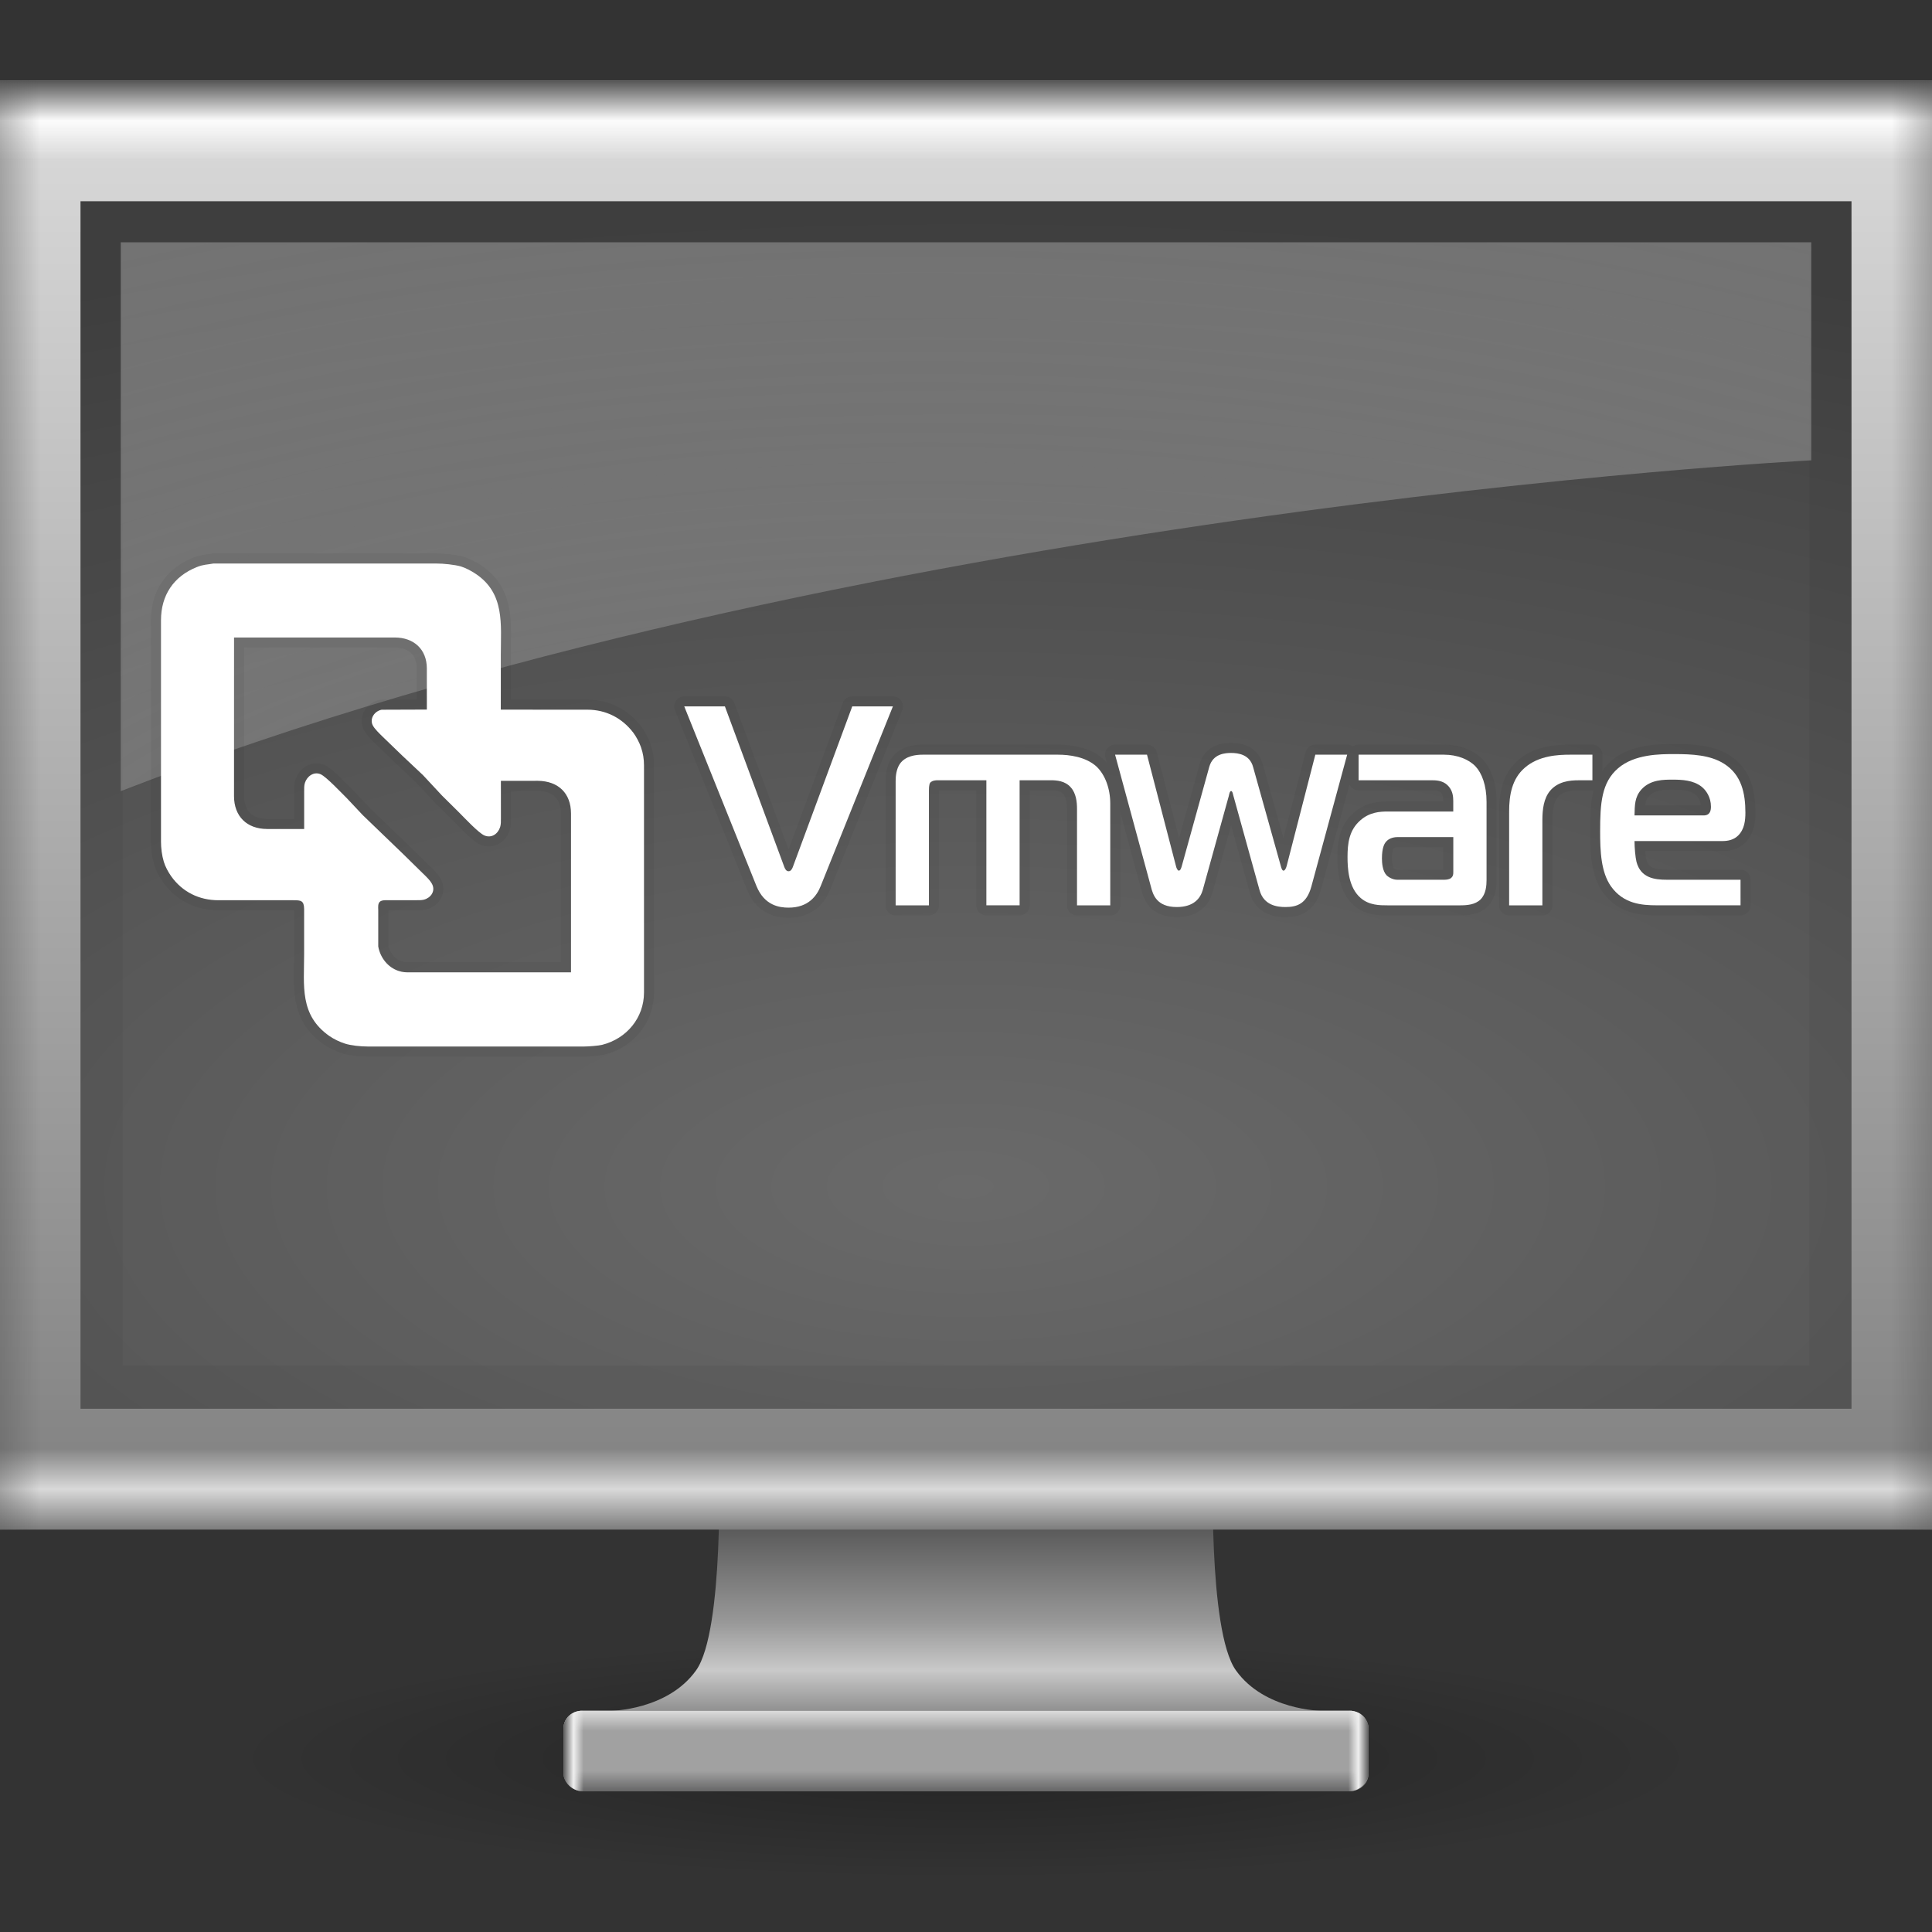 <?xml version="1.0" encoding="UTF-8" standalone="no"?>
<!-- Created with Inkscape (http://www.inkscape.org/) -->

<svg
   xmlns:dc="http://purl.org/dc/elements/1.1/"
   xmlns:cc="http://creativecommons.org/ns#"
   xmlns:rdf="http://www.w3.org/1999/02/22-rdf-syntax-ns#"
   xmlns:svg="http://www.w3.org/2000/svg"
   xmlns="http://www.w3.org/2000/svg"
   xmlns:xlink="http://www.w3.org/1999/xlink"
   xmlns:sodipodi="http://sodipodi.sourceforge.net/DTD/sodipodi-0.dtd"
   xmlns:inkscape="http://www.inkscape.org/namespaces/inkscape"
   version="1.1"
   width="48"
   height="48"
   id="svg4569"
   inkscape:version="0.48.4 r9939"
   sodipodi:docname="application-x-vmware-vm (копия).svg">
  <rect width="100%" height="100%" fill="#333333" stroke="none"/>
  <sodipodi:namedview
     pagecolor="#ffffff"
     bordercolor="#666666"
     borderopacity="1"
     objecttolerance="10"
     gridtolerance="10"
     guidetolerance="10"
     inkscape:pageopacity="0"
     inkscape:pageshadow="2"
     inkscape:window-width="1280"
     inkscape:window-height="1000"
     id="namedview41"
     showgrid="false"
     inkscape:zoom="8.0000004"
     inkscape:cx="-8.0027168"
     inkscape:cy="32.123072"
     inkscape:window-x="0"
     inkscape:window-y="24"
     inkscape:window-maximized="1"
     inkscape:current-layer="svg4569" />
  <defs
     id="defs4571">
    <linearGradient
       id="linearGradient3941">
      <stop
         style="stop-color:#a7a7a7;stop-opacity:0.286;"
         offset="0"
         id="stop3943" />
      <stop
         style="stop-color:#707070;stop-opacity:1;"
         offset="1"
         id="stop3945" />
    </linearGradient>
    <linearGradient
       id="linearGradient3906">
      <stop
         style="stop-color:#5d5d5d;stop-opacity:1;"
         offset="0"
         id="stop3908" />
      <stop
         id="stop3915"
         offset="0.5"
         style="stop-color:#efefef;stop-opacity:1;" />
      <stop
         style="stop-color:#efefef;stop-opacity:0;"
         offset="1"
         id="stop3910" />
    </linearGradient>
    <linearGradient
       id="linearGradient3877">
      <stop
         id="stop3879"
         offset="0"
         style="stop-color:#2e2e2f;stop-opacity:1;" />
      <stop
         id="stop3881"
         offset="1"
         style="stop-color:#2e2e2f;stop-opacity:0;" />
    </linearGradient>
    <linearGradient
       id="linearGradient3865">
      <stop
         style="stop-color:#dbdbdb;stop-opacity:1;"
         offset="0"
         id="stop3867" />
      <stop
         style="stop-color:#dbdbdb;stop-opacity:0;"
         offset="1"
         id="stop3869" />
    </linearGradient>
    <linearGradient
       id="linearGradient3843">
      <stop
         id="stop3845"
         offset="0"
         style="stop-color:#7d7d7d;stop-opacity:1;" />
      <stop
         style="stop-color:#d9d9d9;stop-opacity:1;"
         offset="0.5"
         id="stop3847" />
      <stop
         id="stop3849"
         offset="1"
         style="stop-color:#d9d9d9;stop-opacity:0;" />
    </linearGradient>
    <linearGradient
       id="linearGradient3835">
      <stop
         style="stop-color:#555555;stop-opacity:0;"
         offset="0"
         id="stop3837" />
      <stop
         style="stop-color:#555555;stop-opacity:1;"
         offset="1"
         id="stop3839" />
    </linearGradient>
    <linearGradient
       id="linearGradient3813">
      <stop
         style="stop-color:#555555;stop-opacity:1;"
         offset="0"
         id="stop3815" />
      <stop
         id="stop3825"
         offset="0.5"
         style="stop-color:#fcfcfc;stop-opacity:1;" />
      <stop
         style="stop-color:#fcfcfc;stop-opacity:0;"
         offset="1"
         id="stop3817" />
    </linearGradient>
    <linearGradient
       id="linearGradient3803">
      <stop
         style="stop-color:#dbdbdb;stop-opacity:1;"
         offset="0"
         id="stop3805" />
      <stop
         style="stop-color:#808080;stop-opacity:1;"
         offset="1"
         id="stop3807" />
    </linearGradient>
    <linearGradient
       id="linearGradient4054">
      <stop
         id="stop4056"
         style="stop-color:#ffffff;stop-opacity:1"
         offset="0" />
      <stop
         id="stop4058"
         style="stop-color:#ffffff;stop-opacity:0.235"
         offset="0.063" />
      <stop
         id="stop4060"
         style="stop-color:#ffffff;stop-opacity:0.157"
         offset="0.969" />
      <stop
         id="stop4062"
         style="stop-color:#ffffff;stop-opacity:0.392"
         offset="1" />
    </linearGradient>
    <linearGradient
       id="linearGradient3912">
      <stop
         id="stop3914"
         style="stop-color:#5a5a5a;stop-opacity:1;"
         offset="0" />
      <stop
         offset="0.523"
         style="stop-color:#999999;stop-opacity:1;"
         id="stop3935" />
      <stop
         id="stop3920"
         style="stop-color:#c9c9c9;stop-opacity:1;"
         offset="0.782" />
      <stop
         id="stop3922"
         style="stop-color:#929292;stop-opacity:1;"
         offset="1" />
    </linearGradient>
    <linearGradient
       id="linearGradient3342">
      <stop
         id="stop3344"
         style="stop-color:#ffffff;stop-opacity:0"
         offset="0" />
      <stop
         id="stop3346"
         style="stop-color:#ffffff;stop-opacity:1"
         offset="1" />
    </linearGradient>
    <linearGradient
       id="linearGradient10691-1">
      <stop
         id="stop10693-3"
         style="stop-color:#000000;stop-opacity:1"
         offset="0" />
      <stop
         id="stop10695-1"
         style="stop-color:#000000;stop-opacity:0"
         offset="1" />
    </linearGradient>
    <linearGradient
       x1="15.574"
       y1="46.971"
       x2="23.578"
       y2="46.971"
       id="linearGradient2993"
       xlink:href="#linearGradient3342"
       gradientUnits="userSpaceOnUse"
       gradientTransform="matrix(1.118,0,0,1,-2.352,-3.471)"
       spreadMethod="reflect" />
    <radialGradient
       cx="6.703"
       cy="73.616"
       r="7.228"
       fx="6.703"
       fy="73.616"
       id="radialGradient3001"
       xlink:href="#linearGradient10691-1"
       gradientUnits="userSpaceOnUse"
       gradientTransform="matrix(1.937,0,0,0.415,11.018,13.447)" />
    <linearGradient
       x1="361.106"
       y1="87.987"
       x2="361.106"
       y2="92.491"
       id="linearGradient3832-9"
       xlink:href="#linearGradient3912"
       gradientUnits="userSpaceOnUse"
       gradientTransform="matrix(0.996,0,0,1,-332.882,-50.013)" />
    <linearGradient
       id="outerBackgroundGradient-5-0">
      <stop
         style="stop-color:#6a6a6a;stop-opacity:1;"
         offset="0"
         id="stop3864-8-6-4" />
      <stop
         style="stop-color:#414141;stop-opacity:1;"
         offset="1"
         id="stop3866-9-1-86" />
    </linearGradient>
    <linearGradient
       id="linearGradient3924-1">
      <stop
         offset="0"
         style="stop-color:#ffffff;stop-opacity:1"
         id="stop3926-3" />
      <stop
         offset="0.063"
         style="stop-color:#ffffff;stop-opacity:0.235"
         id="stop3928-91" />
      <stop
         offset="0.951"
         style="stop-color:#ffffff;stop-opacity:0.157"
         id="stop3930-6" />
      <stop
         offset="1"
         style="stop-color:#ffffff;stop-opacity:0.392"
         id="stop3932-6" />
    </linearGradient>
    <linearGradient
       inkscape:collect="always"
       xlink:href="#linearGradient3924-1-0"
       id="linearGradient3916-5"
       gradientUnits="userSpaceOnUse"
       gradientTransform="matrix(1.216,0,0,0.838,-5.189,-0.108)"
       x1="24"
       y1="5"
       x2="24"
       y2="43" />
    <linearGradient
       id="linearGradient3924-1-0">
      <stop
         offset="0"
         style="stop-color:#ffffff;stop-opacity:1"
         id="stop3926-3-7" />
      <stop
         offset="0.063"
         style="stop-color:#ffffff;stop-opacity:0.235"
         id="stop3928-91-0" />
      <stop
         offset="0.951"
         style="stop-color:#ffffff;stop-opacity:0.157"
         id="stop3930-6-2" />
      <stop
         offset="1"
         style="stop-color:#ffffff;stop-opacity:0.392"
         id="stop3932-6-0" />
    </linearGradient>
    <linearGradient
       inkscape:collect="always"
       xlink:href="#linearGradient4054"
       id="linearGradient4052"
       gradientUnits="userSpaceOnUse"
       gradientTransform="matrix(1.216,0,0,0.838,-5.189,-0.108)"
       x1="23.386"
       y1="42.776"
       x2="23.386"
       y2="51.377" />
    <linearGradient
       inkscape:collect="always"
       xlink:href="#linearGradient3924-1-0"
       id="linearGradient4066"
       gradientUnits="userSpaceOnUse"
       gradientTransform="matrix(1.155,0,0,0.838,-3.519,-0.108)"
       x1="24"
       y1="5"
       x2="24"
       y2="43" />
    <linearGradient
       inkscape:collect="always"
       xlink:href="#linearGradient3803"
       id="linearGradient3809"
       x1="24"
       y1="2.997"
       x2="24"
       y2="37.003"
       gradientUnits="userSpaceOnUse"
       gradientTransform="matrix(1,0,0,1.059,0,-1.176)" />
    <linearGradient
       inkscape:collect="always"
       xlink:href="#linearGradient3813"
       id="linearGradient3823"
       gradientUnits="userSpaceOnUse"
       x1="24"
       y1="2.001"
       x2="24"
       y2="2.999"
       gradientTransform="matrix(1,0,0,2,0,-2)" />
    <linearGradient
       inkscape:collect="always"
       xlink:href="#linearGradient3835"
       id="linearGradient3841"
       x1="47"
       y1="20"
       x2="48"
       y2="20"
       gradientUnits="userSpaceOnUse" />
    <linearGradient
       inkscape:collect="always"
       xlink:href="#linearGradient3843"
       id="linearGradient3851"
       gradientUnits="userSpaceOnUse"
       gradientTransform="matrix(1,0,0,2,0,-42)"
       x1="24"
       y1="2.001"
       x2="24"
       y2="2.999" />
    <linearGradient
       inkscape:collect="always"
       xlink:href="#linearGradient3835"
       id="linearGradient3855"
       gradientUnits="userSpaceOnUse"
       x1="47"
       y1="20"
       x2="48"
       y2="20"
       gradientTransform="translate(-48,0)" />
    <linearGradient
       inkscape:collect="always"
       xlink:href="#linearGradient3877"
       id="linearGradient3885"
       gradientUnits="userSpaceOnUse"
       gradientTransform="matrix(1.177,0,0,-1,-4.252,87.004)"
       x1="24"
       y1="42.505"
       x2="24"
       y2="43.003" />
    <linearGradient
       inkscape:collect="always"
       xlink:href="#linearGradient3865"
       id="linearGradient3888"
       gradientUnits="userSpaceOnUse"
       x1="24"
       y1="42.505"
       x2="24"
       y2="43.003"
       gradientTransform="matrix(1.177,0,0,1,-4.252,0)" />
    <clipPath
       clipPathUnits="userSpaceOnUse"
       id="clipPath3896">
      <rect
         ry="0.434"
         rx="0.469"
         y="42.502"
         x="14"
         height="2"
         width="20"
         id="rect3898"
         style="fill:#a1a1a1;fill-opacity:1;stroke:none" />
    </clipPath>
    <linearGradient
       inkscape:collect="always"
       xlink:href="#linearGradient3906"
       id="linearGradient3913"
       x1="14"
       y1="43.502"
       x2="14.2"
       y2="43.502"
       gradientUnits="userSpaceOnUse"
       gradientTransform="matrix(2.5,0,0,1,-21,0)" />
    <clipPath
       clipPathUnits="userSpaceOnUse"
       id="clipPath3925">
      <rect
         ry="0.434"
         rx="0.469"
         y="42.502"
         x="14"
         height="2"
         width="20"
         id="rect3927"
         style="fill:#a1a1a1;fill-opacity:1;stroke:none" />
    </clipPath>
    <linearGradient
       inkscape:collect="always"
       xlink:href="#linearGradient3906"
       id="linearGradient3931"
       gradientUnits="userSpaceOnUse"
       gradientTransform="matrix(2.5,0,0,1,-21,0)"
       x1="14"
       y1="43.502"
       x2="14.2"
       y2="43.502" />
    <radialGradient
       inkscape:collect="always"
       xlink:href="#linearGradient10691-1"
       id="radialGradient3937"
       gradientUnits="userSpaceOnUse"
       gradientTransform="matrix(2.533,0,0,0.415,7.019,13.135)"
       cx="6.703"
       cy="73.616"
       fx="6.703"
       fy="73.616"
       r="7.228" />
    <radialGradient
       inkscape:collect="always"
       xlink:href="#outerBackgroundGradient-5-0"
       id="radialGradient3939"
       cx="24"
       cy="33.877"
       fx="24"
       fy="33.877"
       r="22"
       gradientTransform="matrix(2.572,0,0,1.1,-37.733,-7.787)"
       gradientUnits="userSpaceOnUse" />
    <radialGradient
       inkscape:collect="always"
       xlink:href="#linearGradient3941"
       id="radialGradient3949"
       cx="30.14"
       cy="23.244"
       fx="30.14"
       fy="23.244"
       r="21"
       gradientTransform="matrix(-3.6633084e-8,1.578,-3.383,-7.8536888e-8,101.66,-21.602)"
       gradientUnits="userSpaceOnUse" />
  </defs>
  <path
     d="m 42.312,43.688 c 0,1.657 -8.199,3 -18.313,3 -10.114,0 -18.312,-1.343 -18.312,-3 0,-1.657 8.199,-3 18.312,-3 10.114,0 18.313,1.343 18.313,3 l 0,0 z"
     inkscape:connector-curvature="0"
     id="path2589"
     style="opacity:0.3;fill:url(#radialGradient3937);fill-opacity:1;fill-rule:nonzero;stroke:none;stroke-width:0.8;marker:none;visibility:visible;display:inline;overflow:visible" />
  <path
     d="m 17.859,36.25 c 0,0 0.142,4.258 -0.565,5.25 -0.707,0.992 -2.114,1.004 -2.114,1.004 l 17.64,0 c 0,0 -1.407,-0.012 -2.114,-1.004 -0.707,-0.992 -0.565,-5.25 -0.565,-5.25 z"
     inkscape:connector-curvature="0"
     id="rect1789"
     style="color:#000000;fill:url(#linearGradient3832-9);fill-opacity:1;fill-rule:nonzero;stroke:none;stroke-width:0.998;marker:none;visibility:visible;display:inline;overflow:visible;enable-background:new"
     sodipodi:nodetypes="csccscc" />
  <rect
     width="48"
     height="36"
     rx="0"
     ry="0"
     x="-3.5762787e-07"
     y="2"
     id="rect2722"
     style="fill:url(#linearGradient3809);fill-opacity:1;stroke:none" />
  <path
     style="fill:url(#radialGradient3939);fill-opacity:1;stroke:none;display:inline"
     d="M 2,5 46,5 46,35 2,35 z"
     id="rect2722-0"
     inkscape:connector-curvature="0"
     sodipodi:nodetypes="ccccc" />
  <path
     style="opacity:0.05;fill:#000000;fill-opacity:1;stroke:none;display:inline"
     d="m 2,5 0,30 L 46,35 46,5 z m 1.048,1.071 41.905,0 0,27.857 -41.905,0 z"
     id="path3942"
     inkscape:connector-curvature="0"
     sodipodi:nodetypes="cccccccccc" />
  <path
     style="fill:url(#radialGradient3949);fill-opacity:1;stroke:none;display:inline"
     d="m 3,6.02 0,13.636 C 20.943,12.673 45,11.437 45,11.437 L 45,6.02 z"
     id="rect3872"
     inkscape:connector-curvature="0"
     sodipodi:nodetypes="ccccc" />
  <rect
     y="2"
     x="-3.5762787e-07"
     height="2"
     width="48"
     id="rect3821"
     style="fill:url(#linearGradient3823);fill-opacity:1;stroke:none" />
  <rect
     style="fill:url(#linearGradient3851);fill-opacity:1;stroke:none;opacity:1"
     id="rect3827"
     width="48"
     height="2"
     x="-3.5762787e-07"
     y="-38"
     transform="scale(1,-1)" />
  <rect
     style="fill:url(#linearGradient3841);fill-opacity:1;stroke:none;opacity:0.4"
     id="rect3833"
     width="1"
     height="36"
     x="47"
     y="2" />
  <rect
     y="2"
     x="-1"
     height="36"
     width="1"
     id="rect3853"
     style="opacity:0.4;fill:url(#linearGradient3855);fill-opacity:1;stroke:none"
     transform="scale(-1,1)" />
  <rect
     style="fill:#a1a1a1;fill-opacity:1;stroke:none"
     id="rect3883"
     width="20"
     height="2"
     x="14"
     y="42.502"
     rx="0.469"
     ry="0.434" />
  <g
     id="g3892"
     clip-path="url(#clipPath3896)">
    <path
       style="color:#000000;fill:url(#linearGradient3888);fill-opacity:1;fill-rule:nonzero;stroke:none;stroke-width:0.998;marker:none;visibility:visible;display:inline;overflow:visible;enable-background:new"
       id="path3863"
       inkscape:connector-curvature="0"
       d="m 13.617,42.504 0,0.5 20.765,0 0,-0.5 z"
       sodipodi:nodetypes="ccccc" />
    <path
       sodipodi:nodetypes="ccccc"
       d="m 13.617,44.5 0,-0.5 20.765,0 0,0.5 z"
       inkscape:connector-curvature="0"
       id="path3873"
       style="opacity:0.5;color:#000000;fill:url(#linearGradient3885);fill-opacity:1;fill-rule:nonzero;stroke:none;stroke-width:0.998;marker:none;visibility:visible;display:inline;overflow:visible;enable-background:new" />
  </g>
  <rect
     style="fill:url(#linearGradient3913);fill-opacity:1;stroke:none"
     id="rect3900"
     width="0.5"
     height="2"
     x="14"
     y="42.502"
     rx="0"
     ry="0"
     clip-path="url(#clipPath3925)" />
  <rect
     clip-path="url(#clipPath3925)"
     ry="0"
     rx="0"
     y="42.502"
     x="14"
     height="2"
     width="0.5"
     id="rect3929"
     style="fill:url(#linearGradient3931);fill-opacity:1;stroke:none"
     transform="matrix(-1,0,0,1,48,0)" />
  <g
     id="g3871"
     style="fill:none;stroke:#000000;stroke-width:0.5;stroke-linecap:round;stroke-linejoin:round;stroke-miterlimit:4;stroke-opacity:1;stroke-dasharray:none;opacity:0.05">
    <path
       d="m 5.306,14 c -0.166,0.031 -0.242,0.021 -0.411,0.087 C 4.31,14.318 4,14.794 4,15.409 L 4,20.907 c 0,0.164 0.022,0.344 0.07,0.503 0.034,0.117 0.111,0.259 0.182,0.359 0.277,0.39 0.694,0.597 1.174,0.597 l 0.314,0 0.727,0 0.823,0 c 0.185,0 0.262,0.007 0.266,0.216 l 0,1.123 c 0,0.788 -0.118,1.513 0.628,2.035 0.114,0.078 0.254,0.146 0.387,0.188 0.153,0.049 0.395,0.072 0.556,0.072 l 5.396,0 c 0.097,0 0.345,-0.019 0.435,-0.041 C 15.571,25.805 15.999,25.286 16,24.661 l 0,-5.643 c 0,-0.16 -0.022,-0.3 -0.075,-0.454 -0.039,-0.114 -0.118,-0.263 -0.19,-0.359 -0.277,-0.365 -0.677,-0.572 -1.14,-0.573 -0.718,3.08e-4 -1.435,-5.7e-5 -2.153,-0.001 l 6.12e-4,-0.429 0,-0.933 c 0,-0.755 0.106,-1.53 -0.63,-2.016 -0.1,-0.067 -0.248,-0.146 -0.363,-0.18 -0.154,-0.044 -0.441,-0.074 -0.604,-0.072 -2.033,-3e-6 -3.694,8e-6 -5.541,-2e-6 z m 5.299,3.629 c 0,0 -0.749,0.003 -1.123,0.004 -0.172,0.033 -0.302,0.214 -0.224,0.381 0.043,0.093 0.181,0.222 0.257,0.297 l 0.486,0.469 0.507,0.477 0.473,0.508 0.422,0.418 c 0.135,0.135 0.485,0.51 0.63,0.573 0.179,0.077 0.338,-0.038 0.393,-0.208 0.021,-0.069 0.019,-0.143 0.019,-0.216 5.23e-4,-0.311 -6.11e-4,-0.932 -6.11e-4,-0.932 0,0 0.613,-9.38e-4 0.919,-9.38e-4 0.508,0.006 0.823,0.31 0.823,0.813 l 0,3.946 -3.992,0 c -0.111,0 -0.182,0 -0.29,-0.035 -0.271,-0.087 -0.461,-0.337 -0.507,-0.61 l 0,-0.383 0,-0.526 c -0.002,-0.061 -0.011,-0.152 0.037,-0.198 0.048,-0.046 0.142,-0.041 0.203,-0.041 l 0.701,0 c 0.061,0 0.135,0.003 0.194,-0.013 0.165,-0.043 0.284,-0.202 0.211,-0.37 -0.048,-0.108 -0.173,-0.22 -0.259,-0.304 L 10.021,21.223 9.013,20.252 8.615,19.829 C 8.478,19.695 8.108,19.3 7.968,19.237 7.797,19.161 7.627,19.287 7.576,19.449 c -0.022,0.068 -0.019,0.143 -0.019,0.214 l 0,0.933 -0.92,0 C 6.133,20.595 5.816,20.282 5.814,19.783 l 7.92e-4,-3.944 c 0,0 2.66,-6.75e-4 3.991,-6.75e-4 0.473,0 0.797,0.29 0.799,0.766 z"
       id="path3874"
       inkscape:connector-curvature="0"
       style="fill:none;stroke:#000000;stroke-width:0.5;stroke-linecap:round;stroke-linejoin:round;stroke-miterlimit:4;stroke-opacity:1;stroke-dasharray:none"
       sodipodi:nodetypes="ccssccsccscsccssccscccccscccccccccccccccccscscccccssccccccccsccccccc" />
    <g
       style="font-size:7.062px;font-style:normal;font-variant:normal;font-weight:normal;font-stretch:normal;line-height:125%;letter-spacing:0px;word-spacing:0px;fill:none;stroke:#000000;stroke-width:0.5;stroke-linecap:round;stroke-linejoin:round;stroke-miterlimit:4;stroke-opacity:1;stroke-dasharray:none;font-family:MagistralC;-inkscape-font-specification:MagistralC"
       id="g3876">
      <path
         d="m 18.01,17.55 -1.01,0 1.794,4.463 c 0.198,0.487 0.572,0.537 0.798,0.537 0.501,0 0.706,-0.304 0.798,-0.537 l 1.794,-4.463 -1.01,0 -1.476,3.99 c -0.014,0.035 -0.042,0.106 -0.106,0.106 -0.064,0 -0.092,-0.071 -0.106,-0.106 l -1.476,-3.99"
         id="path3878"
         inkscape:connector-curvature="0"
         style="fill:none;stroke:#000000;stroke-width:0.5;stroke-linecap:round;stroke-linejoin:round;stroke-miterlimit:4;stroke-opacity:1;stroke-dasharray:none" />
      <path
         d="m 22.253,22.493 0.826,0 0,-2.853 c 0,-0.141 0.021,-0.184 0.035,-0.198 0.021,-0.021 0.064,-0.057 0.184,-0.057 l 1.208,0 0,3.107 0.826,0 0,-3.107 0.77,0 c 0.148,0 0.36,0.014 0.501,0.177 0.134,0.148 0.155,0.367 0.155,0.53 l 0,2.401 0.826,0 0,-2.528 c 0,-0.374 -0.127,-0.713 -0.339,-0.918 -0.268,-0.247 -0.685,-0.297 -0.953,-0.297 l -3.369,0 c -0.169,0 -0.424,0.028 -0.565,0.226 -0.092,0.134 -0.106,0.318 -0.106,0.424 l 0,3.093"
         id="path3880"
         inkscape:connector-curvature="0"
         style="fill:none;stroke:#000000;stroke-width:0.5;stroke-linecap:round;stroke-linejoin:round;stroke-miterlimit:4;stroke-opacity:1;stroke-dasharray:none" />
      <path
         d="m 28.495,18.75 -0.791,0 0.89,3.277 c 0.049,0.198 0.141,0.508 0.643,0.508 0.431,0 0.586,-0.226 0.643,-0.417 l 0.65,-2.345 c 0.007,-0.028 0.021,-0.12 0.057,-0.12 0.035,0 0.049,0.092 0.057,0.12 l 0.65,2.345 c 0.106,0.381 0.445,0.417 0.643,0.417 0.275,0 0.523,-0.071 0.643,-0.508 l 0.89,-3.277 -0.791,0 -0.713,2.768 c -0.014,0.049 -0.042,0.113 -0.078,0.113 -0.035,0 -0.057,-0.078 -0.064,-0.106 l -0.692,-2.472 c -0.085,-0.311 -0.374,-0.346 -0.544,-0.346 -0.141,0 -0.452,0.014 -0.544,0.346 l -0.685,2.472 c -0.007,0.021 -0.028,0.106 -0.071,0.106 -0.035,0 -0.064,-0.078 -0.071,-0.113 l -0.72,-2.768"
         id="path3882"
         inkscape:connector-curvature="0"
         style="fill:none;stroke:#000000;stroke-width:0.5;stroke-linecap:round;stroke-linejoin:round;stroke-miterlimit:4;stroke-opacity:1;stroke-dasharray:none" />
      <path
         d="m 33.754,18.75 0,0.636 1.843,0 c 0.127,0 0.29,0.021 0.403,0.162 0.092,0.113 0.106,0.24 0.106,0.353 l 0,0.261 -1.624,0 c -0.198,0 -0.452,0.014 -0.685,0.219 -0.282,0.247 -0.318,0.579 -0.318,0.911 0,0.275 0.021,0.756 0.325,1.017 0.212,0.184 0.473,0.184 0.678,0.184 l 1.787,0 c 0.177,0 0.381,-0.014 0.516,-0.148 0.134,-0.134 0.148,-0.346 0.148,-0.48 l 0,-1.942 c 0,-0.417 -0.12,-0.72 -0.275,-0.883 -0.169,-0.177 -0.459,-0.29 -0.777,-0.29 l -2.126,0 m 2.352,2.048 0,0.862 c 0,0.057 0,0.106 -0.057,0.155 -0.057,0.042 -0.134,0.042 -0.184,0.042 l -1.151,0 c -0.106,0 -0.212,-0.057 -0.268,-0.113 -0.099,-0.106 -0.113,-0.304 -0.113,-0.417 0,-0.268 0.064,-0.367 0.092,-0.403 0.092,-0.12 0.247,-0.127 0.304,-0.127 l 1.377,0"
         id="path3884"
         inkscape:connector-curvature="0"
         style="fill:none;stroke:#000000;stroke-width:0.5;stroke-linecap:round;stroke-linejoin:round;stroke-miterlimit:4;stroke-opacity:1;stroke-dasharray:none" />
      <path
         d="m 37.494,22.493 0.826,0 0,-2.112 c 0,-0.282 0.035,-0.544 0.191,-0.734 0.198,-0.233 0.487,-0.261 0.706,-0.261 l 0.346,0 0,-0.636 -0.558,0 c -0.29,0 -0.777,0.021 -1.123,0.325 -0.318,0.275 -0.388,0.678 -0.388,1.088 l 0,2.33"
         id="path3886"
         inkscape:connector-curvature="0"
         style="fill:none;stroke:#000000;stroke-width:0.5;stroke-linecap:round;stroke-linejoin:round;stroke-miterlimit:4;stroke-opacity:1;stroke-dasharray:none" />
      <path
         d="m 43.243,22.493 0,-0.636 -1.829,0 c -0.304,0 -0.65,-0.042 -0.756,-0.445 -0.028,-0.113 -0.049,-0.353 -0.049,-0.516 l 2.175,0 c 0.148,0 0.29,-0.028 0.403,-0.141 0.155,-0.155 0.177,-0.374 0.177,-0.565 0,-0.473 -0.092,-0.939 -0.53,-1.215 -0.346,-0.219 -0.798,-0.24 -1.236,-0.24 -0.353,0 -0.989,1e-6 -1.398,0.353 -0.41,0.353 -0.445,0.869 -0.445,1.568 0,0.494 0.021,1.01 0.268,1.363 0.311,0.438 0.763,0.473 1.144,0.473 l 2.076,0 m -2.634,-2.232 c 0.007,-0.247 0,-0.452 0.169,-0.643 0.226,-0.254 0.565,-0.247 0.784,-0.247 0.233,0 0.501,0.014 0.706,0.169 0.12,0.092 0.24,0.268 0.24,0.501 0,0.099 -0.021,0.219 -0.184,0.219 l -1.716,0"
         id="path3888"
         inkscape:connector-curvature="0"
         style="fill:none;stroke:#000000;stroke-width:0.5;stroke-linecap:round;stroke-linejoin:round;stroke-miterlimit:4;stroke-opacity:1;stroke-dasharray:none" />
    </g>
  </g>
  <g
     id="g3861">
    <path
       sodipodi:nodetypes="ccssccsccscsccssccscccccscccccccccccccccccscscccccssccccccccsccccccc"
       style="fill:#ffffff;fill-opacity:1;stroke:none"
       inkscape:connector-curvature="0"
       id="Копия Копия Выделение"
       d="m 5.306,14 c -0.166,0.031 -0.242,0.021 -0.411,0.087 C 4.31,14.318 4,14.794 4,15.409 L 4,20.907 c 0,0.164 0.022,0.344 0.07,0.503 0.034,0.117 0.111,0.259 0.182,0.359 0.277,0.39 0.694,0.597 1.174,0.597 l 0.314,0 0.727,0 0.823,0 c 0.185,0 0.262,0.007 0.266,0.216 l 0,1.123 c 0,0.788 -0.118,1.513 0.628,2.035 0.114,0.078 0.254,0.146 0.387,0.188 0.153,0.049 0.395,0.072 0.556,0.072 l 5.396,0 c 0.097,0 0.345,-0.019 0.435,-0.041 C 15.571,25.805 15.999,25.286 16,24.661 l 0,-5.643 c 0,-0.16 -0.022,-0.3 -0.075,-0.454 -0.039,-0.114 -0.118,-0.263 -0.19,-0.359 -0.277,-0.365 -0.677,-0.572 -1.14,-0.573 -0.718,3.08e-4 -1.435,-5.7e-5 -2.153,-0.001 l 6.12e-4,-0.429 0,-0.933 c 0,-0.755 0.106,-1.53 -0.63,-2.016 -0.1,-0.067 -0.248,-0.146 -0.363,-0.18 -0.154,-0.044 -0.441,-0.074 -0.604,-0.072 -2.033,-3e-6 -3.694,8e-6 -5.541,-2e-6 z m 5.299,3.629 c 0,0 -0.749,0.003 -1.123,0.004 -0.172,0.033 -0.302,0.214 -0.224,0.381 0.043,0.093 0.181,0.222 0.257,0.297 l 0.486,0.469 0.507,0.477 0.473,0.508 0.422,0.418 c 0.135,0.135 0.485,0.51 0.63,0.573 0.179,0.077 0.338,-0.038 0.393,-0.208 0.021,-0.069 0.019,-0.143 0.019,-0.216 5.23e-4,-0.311 -6.11e-4,-0.932 -6.11e-4,-0.932 0,0 0.613,-9.38e-4 0.919,-9.38e-4 0.508,0.006 0.823,0.31 0.823,0.813 l 0,3.946 -3.992,0 c -0.111,0 -0.182,0 -0.29,-0.035 -0.271,-0.087 -0.461,-0.337 -0.507,-0.61 l 0,-0.383 0,-0.526 c -0.002,-0.061 -0.011,-0.152 0.037,-0.198 0.048,-0.046 0.142,-0.041 0.203,-0.041 l 0.701,0 c 0.061,0 0.135,0.003 0.194,-0.013 0.165,-0.043 0.284,-0.202 0.211,-0.37 -0.048,-0.108 -0.173,-0.22 -0.259,-0.304 L 10.021,21.223 9.013,20.252 8.615,19.829 C 8.478,19.695 8.108,19.3 7.968,19.237 7.797,19.161 7.627,19.287 7.576,19.449 c -0.022,0.068 -0.019,0.143 -0.019,0.214 l 0,0.933 -0.92,0 C 6.133,20.595 5.816,20.282 5.814,19.783 l 7.92e-4,-3.944 c 0,0 2.66,-6.75e-4 3.991,-6.75e-4 0.473,0 0.797,0.29 0.799,0.766 z" />
    <g
       id="text3844"
       style="font-size:7.062px;font-style:normal;font-variant:normal;font-weight:normal;font-stretch:normal;line-height:125%;letter-spacing:0px;word-spacing:0px;fill:#ffffff;fill-opacity:1;stroke:none;font-family:MagistralC;-inkscape-font-specification:MagistralC">
      <path
         id="path3849"
         d="m 18.01,17.55 -1.01,0 1.794,4.463 c 0.198,0.487 0.572,0.537 0.798,0.537 0.501,0 0.706,-0.304 0.798,-0.537 l 1.794,-4.463 -1.01,0 -1.476,3.99 c -0.014,0.035 -0.042,0.106 -0.106,0.106 -0.064,0 -0.092,-0.071 -0.106,-0.106 l -1.476,-3.99"
         style="" />
      <path
         id="path3851"
         d="m 22.253,22.493 0.826,0 0,-2.853 c 0,-0.141 0.021,-0.184 0.035,-0.198 0.021,-0.021 0.064,-0.057 0.184,-0.057 l 1.208,0 0,3.107 0.826,0 0,-3.107 0.77,0 c 0.148,0 0.36,0.014 0.501,0.177 0.134,0.148 0.155,0.367 0.155,0.53 l 0,2.401 0.826,0 0,-2.528 c 0,-0.374 -0.127,-0.713 -0.339,-0.918 -0.268,-0.247 -0.685,-0.297 -0.953,-0.297 l -3.369,0 c -0.169,0 -0.424,0.028 -0.565,0.226 -0.092,0.134 -0.106,0.318 -0.106,0.424 l 0,3.093"
         style="" />
      <path
         id="path3853"
         d="m 28.495,18.75 -0.791,0 0.89,3.277 c 0.049,0.198 0.141,0.508 0.643,0.508 0.431,0 0.586,-0.226 0.643,-0.417 l 0.65,-2.345 c 0.007,-0.028 0.021,-0.12 0.057,-0.12 0.035,0 0.049,0.092 0.057,0.12 l 0.65,2.345 c 0.106,0.381 0.445,0.417 0.643,0.417 0.275,0 0.523,-0.071 0.643,-0.508 l 0.89,-3.277 -0.791,0 -0.713,2.768 c -0.014,0.049 -0.042,0.113 -0.078,0.113 -0.035,0 -0.057,-0.078 -0.064,-0.106 l -0.692,-2.472 c -0.085,-0.311 -0.374,-0.346 -0.544,-0.346 -0.141,0 -0.452,0.014 -0.544,0.346 l -0.685,2.472 c -0.007,0.021 -0.028,0.106 -0.071,0.106 -0.035,0 -0.064,-0.078 -0.071,-0.113 l -0.72,-2.768"
         style="" />
      <path
         id="path3855"
         d="m 33.754,18.75 0,0.636 1.843,0 c 0.127,0 0.29,0.021 0.403,0.162 0.092,0.113 0.106,0.24 0.106,0.353 l 0,0.261 -1.624,0 c -0.198,0 -0.452,0.014 -0.685,0.219 -0.282,0.247 -0.318,0.579 -0.318,0.911 0,0.275 0.021,0.756 0.325,1.017 0.212,0.184 0.473,0.184 0.678,0.184 l 1.787,0 c 0.177,0 0.381,-0.014 0.516,-0.148 0.134,-0.134 0.148,-0.346 0.148,-0.48 l 0,-1.942 c 0,-0.417 -0.12,-0.72 -0.275,-0.883 -0.169,-0.177 -0.459,-0.29 -0.777,-0.29 l -2.126,0 m 2.352,2.048 0,0.862 c 0,0.057 0,0.106 -0.057,0.155 -0.057,0.042 -0.134,0.042 -0.184,0.042 l -1.151,0 c -0.106,0 -0.212,-0.057 -0.268,-0.113 -0.099,-0.106 -0.113,-0.304 -0.113,-0.417 0,-0.268 0.064,-0.367 0.092,-0.403 0.092,-0.12 0.247,-0.127 0.304,-0.127 l 1.377,0"
         style="" />
      <path
         id="path3857"
         d="m 37.494,22.493 0.826,0 0,-2.112 c 0,-0.282 0.035,-0.544 0.191,-0.734 0.198,-0.233 0.487,-0.261 0.706,-0.261 l 0.346,0 0,-0.636 -0.558,0 c -0.29,0 -0.777,0.021 -1.123,0.325 -0.318,0.275 -0.388,0.678 -0.388,1.088 l 0,2.33"
         style="" />
      <path
         id="path3859"
         d="m 43.243,22.493 0,-0.636 -1.829,0 c -0.304,0 -0.65,-0.042 -0.756,-0.445 -0.028,-0.113 -0.049,-0.353 -0.049,-0.516 l 2.175,0 c 0.148,0 0.29,-0.028 0.403,-0.141 0.155,-0.155 0.177,-0.374 0.177,-0.565 0,-0.473 -0.092,-0.939 -0.53,-1.215 -0.346,-0.219 -0.798,-0.24 -1.236,-0.24 -0.353,0 -0.989,1e-6 -1.398,0.353 -0.41,0.353 -0.445,0.869 -0.445,1.568 0,0.494 0.021,1.01 0.268,1.363 0.311,0.438 0.763,0.473 1.144,0.473 l 2.076,0 m -2.634,-2.232 c 0.007,-0.247 0,-0.452 0.169,-0.643 0.226,-0.254 0.565,-0.247 0.784,-0.247 0.233,0 0.501,0.014 0.706,0.169 0.12,0.092 0.24,0.268 0.24,0.501 0,0.099 -0.021,0.219 -0.184,0.219 l -1.716,0"
         style="" />
    </g>
  </g>
</svg>
